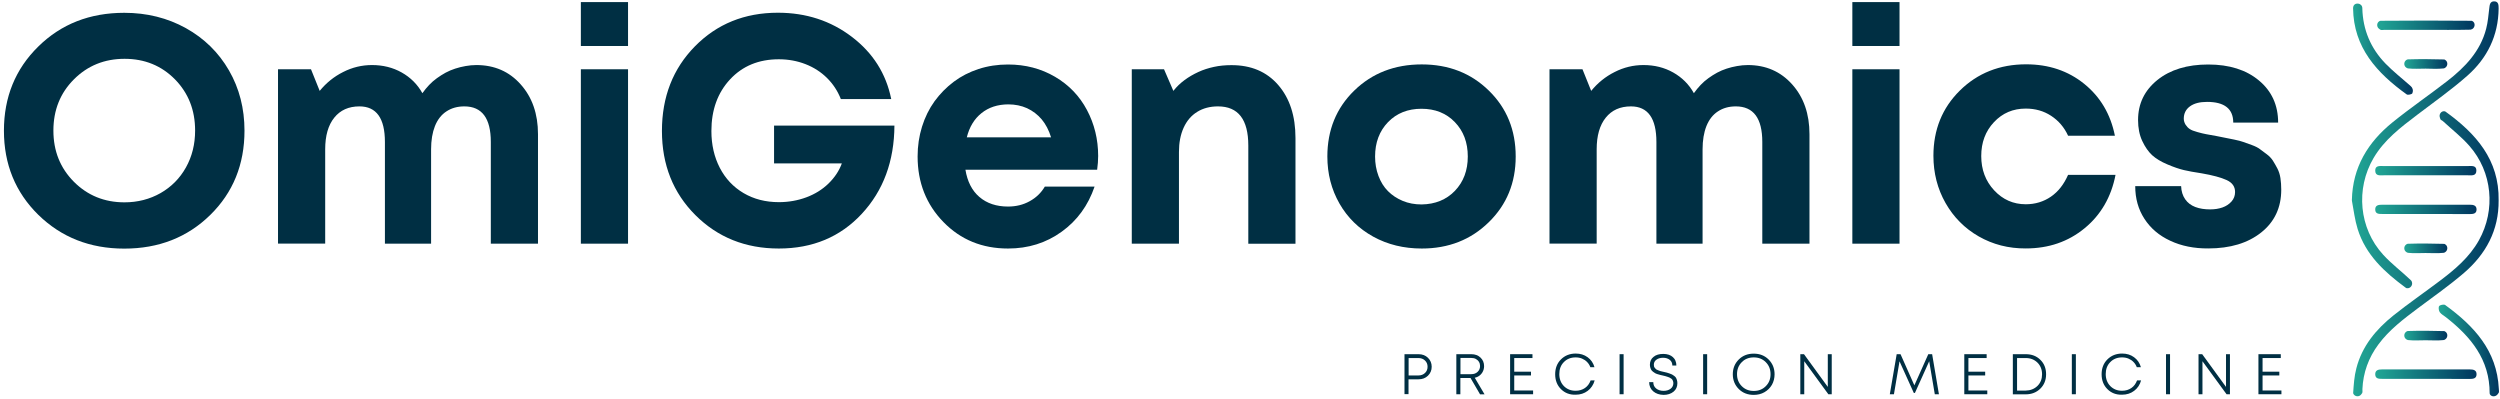 <?xml version="1.0" encoding="UTF-8" standalone="no"?>
<!DOCTYPE svg PUBLIC "-//W3C//DTD SVG 1.1//EN" "http://www.w3.org/Graphics/SVG/1.1/DTD/svg11.dtd">
<svg width="100%" height="100%" viewBox="0 0 395 63" version="1.1" xmlns="http://www.w3.org/2000/svg" xmlns:xlink="http://www.w3.org/1999/xlink" xml:space="preserve" xmlns:serif="http://www.serif.com/" style="fill-rule:evenodd;clip-rule:evenodd;stroke-linejoin:round;stroke-miterlimit:2;">
    <rect id="logo-light" x="0" y="0" width="395" height="63" style="fill:none;"/>
    <g id="logo-light1" serif:id="logo-light">
        <path d="M6.049,33.938C2.43,30.376 0.621,25.945 0.621,20.646C0.621,15.346 2.43,10.901 6.049,7.353C9.667,3.791 14.197,2.024 19.64,2.024C23.215,2.024 26.457,2.835 29.366,4.443C32.275,6.064 34.547,8.294 36.183,11.132C37.818,13.97 38.629,17.142 38.629,20.646C38.629,25.989 36.82,30.434 33.216,33.967C29.612,37.5 25.082,39.281 19.64,39.281C14.197,39.281 9.682,37.486 6.049,33.938ZM25.371,30.507C27.065,29.536 28.411,28.19 29.38,26.452C30.35,24.715 30.828,22.774 30.828,20.631C30.828,17.402 29.771,14.709 27.643,12.537C25.516,10.379 22.867,9.293 19.683,9.293C16.499,9.293 13.836,10.379 11.679,12.537C9.522,14.694 8.437,17.388 8.437,20.631C8.437,23.875 9.522,26.554 11.679,28.726C13.836,30.883 16.499,31.969 19.668,31.969C21.753,31.969 23.663,31.477 25.371,30.507Z" style="fill:rgb(0,47,67);fill-rule:nonzero;"/>
        <path d="M82.267,13.333C84.091,15.375 85.003,17.996 85.003,21.196L85.003,38.5L77.549,38.5L77.549,22.427C77.549,18.691 76.159,16.809 73.366,16.809C72.28,16.809 71.34,17.069 70.529,17.605C69.733,18.126 69.125,18.908 68.72,19.922C68.315,20.95 68.112,22.166 68.112,23.6L68.112,38.5L60.817,38.5L60.817,22.427C60.817,18.691 59.471,16.809 56.793,16.809C55.086,16.809 53.768,17.402 52.813,18.59C51.858,19.777 51.38,21.442 51.38,23.585L51.38,38.485L43.926,38.485L43.926,10.944L49.137,10.944L50.512,14.361C51.539,13.102 52.77,12.102 54.217,11.379C55.664,10.64 57.184,10.278 58.776,10.278C60.513,10.278 62.076,10.669 63.466,11.451C64.855,12.233 65.955,13.319 66.737,14.723C67.084,14.246 67.432,13.811 67.808,13.42C68.184,13.029 68.59,12.667 69.038,12.349C69.487,12.03 69.936,11.741 70.413,11.48C70.891,11.219 71.397,11.017 71.918,10.843C72.44,10.669 72.99,10.539 73.554,10.437C74.118,10.336 74.683,10.278 75.262,10.278C78.113,10.278 80.458,11.292 82.267,13.333Z" style="fill:rgb(0,47,67);fill-rule:nonzero;"/>
        <path d="M91.776,0.33L99.23,0.33L99.23,7.266L91.776,7.266L91.776,0.33ZM91.776,10.944L99.23,10.944L99.23,38.5L91.776,38.5L91.776,10.944Z" style="fill:rgb(0,47,67);fill-rule:nonzero;"/>
        <path d="M141.32,19.82C141.291,25.468 139.568,30.116 136.167,33.779C132.766,37.443 128.395,39.267 123.054,39.267C117.786,39.267 113.386,37.5 109.868,33.982C106.351,30.463 104.586,26.032 104.586,20.689C104.586,15.317 106.322,10.857 109.796,7.324C113.27,3.791 117.641,2.01 122.909,2.01C127.367,2.01 131.261,3.284 134.589,5.818C137.918,8.352 140.003,11.625 140.813,15.65L132.853,15.65C132.346,14.361 131.608,13.246 130.653,12.305C129.697,11.364 128.568,10.64 127.266,10.133C125.963,9.626 124.559,9.366 123.054,9.366C119.884,9.366 117.322,10.423 115.354,12.537C113.386,14.651 112.401,17.373 112.401,20.704C112.401,22.876 112.85,24.816 113.733,26.525C114.616,28.219 115.861,29.551 117.482,30.507C119.103,31.462 120.955,31.94 123.068,31.94C124.603,31.94 126.05,31.679 127.411,31.173C128.771,30.666 129.929,29.942 130.899,29.001C131.868,28.059 132.578,27.002 133.012,25.815L122.301,25.815L122.301,19.849L141.32,19.849L141.32,19.82Z" style="fill:rgb(0,47,67);fill-rule:nonzero;"/>
        <path d="M173.35,26.814L152.537,26.814C152.841,28.682 153.579,30.13 154.751,31.129C155.924,32.128 157.429,32.635 159.267,32.635C160.526,32.635 161.67,32.36 162.683,31.795C163.711,31.231 164.507,30.463 165.086,29.479L172.945,29.479C171.917,32.476 170.195,34.851 167.734,36.617C165.288,38.384 162.466,39.267 159.267,39.267C155.186,39.267 151.784,37.877 149.063,35.082C146.342,32.288 144.982,28.841 144.982,24.715C144.982,23.078 145.213,21.515 145.676,20.023C146.139,18.532 146.805,17.185 147.659,15.998C148.528,14.81 149.541,13.782 150.699,12.913C151.857,12.045 153.159,11.379 154.621,10.901C156.083,10.423 157.632,10.191 159.267,10.191C162.017,10.191 164.492,10.843 166.692,12.131C168.892,13.42 170.571,15.172 171.743,17.388C172.916,19.603 173.509,22.021 173.509,24.642C173.509,25.337 173.451,26.061 173.35,26.814ZM155.07,17.88C153.926,18.792 153.159,20.081 152.754,21.703L166.07,21.703C165.722,20.573 165.23,19.632 164.593,18.865C163.942,18.097 163.175,17.518 162.278,17.098C161.38,16.693 160.382,16.49 159.296,16.49C157.603,16.504 156.199,16.968 155.07,17.88Z" style="fill:rgb(0,47,67);fill-rule:nonzero;"/>
        <path d="M201.95,13.42C203.774,15.52 204.686,18.314 204.686,21.819L204.686,38.514L197.232,38.514L197.232,22.991C197.232,18.879 195.639,16.809 192.441,16.809C191.182,16.809 190.082,17.098 189.155,17.677C188.214,18.257 187.505,19.096 187.013,20.182C186.521,21.268 186.275,22.543 186.275,24.005L186.275,38.5L178.821,38.5L178.821,10.944L183.916,10.944L185.392,14.361C185.899,13.71 186.492,13.145 187.158,12.653C187.824,12.16 188.547,11.741 189.329,11.379C190.111,11.017 190.936,10.756 191.804,10.568C192.672,10.379 193.584,10.293 194.539,10.293C197.651,10.278 200.126,11.321 201.95,13.42Z" style="fill:rgb(0,47,67);fill-rule:nonzero;"/>
        <path d="M216.959,37.385C214.687,36.125 212.907,34.387 211.633,32.157C210.359,29.927 209.722,27.451 209.722,24.729C209.722,20.544 211.141,17.069 213.963,14.318C216.786,11.567 220.346,10.177 224.63,10.177C228.886,10.177 232.417,11.552 235.239,14.318C238.062,17.069 239.48,20.544 239.48,24.729C239.48,28.885 238.062,32.346 235.225,35.111C232.388,37.891 228.857,39.267 224.645,39.267C221.793,39.267 219.246,38.644 216.959,37.385ZM229.87,30.159C231.23,28.74 231.911,26.93 231.911,24.729C231.911,22.514 231.23,20.704 229.87,19.299C228.509,17.88 226.743,17.185 224.587,17.185C222.43,17.185 220.664,17.895 219.304,19.299C217.943,20.718 217.263,22.528 217.263,24.729C217.263,25.815 217.437,26.843 217.799,27.799C218.161,28.755 218.653,29.551 219.304,30.203C219.955,30.854 220.722,31.361 221.62,31.737C222.517,32.114 223.516,32.302 224.601,32.302C226.758,32.273 228.509,31.564 229.87,30.159Z" style="fill:rgb(0,47,67);fill-rule:nonzero;"/>
        <path d="M283.162,13.333C284.986,15.375 285.897,17.996 285.897,21.196L285.897,38.5L278.443,38.5L278.443,22.427C278.443,18.691 277.054,16.809 274.261,16.809C273.175,16.809 272.234,17.069 271.424,17.605C270.628,18.126 270.02,18.908 269.614,19.922C269.209,20.95 269.007,22.166 269.007,23.6L269.007,38.5L261.712,38.5L261.712,22.427C261.712,18.691 260.366,16.809 257.688,16.809C255.98,16.809 254.663,17.402 253.708,18.59C252.753,19.777 252.275,21.442 252.275,23.585L252.275,38.485L244.821,38.485L244.821,10.944L250.032,10.944L251.407,14.361C252.434,13.102 253.664,12.102 255.112,11.379C256.559,10.64 258.079,10.278 259.671,10.278C261.408,10.278 262.971,10.669 264.361,11.451C265.75,12.233 266.85,13.319 267.632,14.723C267.979,14.246 268.326,13.811 268.703,13.42C269.079,13.029 269.484,12.667 269.933,12.349C270.382,12.03 270.83,11.741 271.308,11.48C271.786,11.219 272.292,11.017 272.813,10.843C273.334,10.669 273.884,10.539 274.449,10.437C275.013,10.336 275.578,10.278 276.157,10.278C278.993,10.278 281.338,11.292 283.162,13.333Z" style="fill:rgb(0,47,67);fill-rule:nonzero;"/>
        <path d="M292.671,0.33L300.125,0.33L300.125,7.266L292.671,7.266L292.671,0.33ZM292.671,10.944L300.125,10.944L300.125,38.5L292.671,38.5L292.671,10.944Z" style="fill:rgb(0,47,67);fill-rule:nonzero;"/>
        <path d="M312.645,37.356C310.416,36.081 308.664,34.315 307.391,32.07C306.117,29.826 305.48,27.335 305.48,24.613C305.48,20.501 306.87,17.055 309.663,14.303C312.457,11.552 315.945,10.162 320.128,10.162C323.703,10.162 326.757,11.19 329.304,13.246C331.851,15.303 333.472,18.039 334.153,21.442L326.757,21.442C326.149,20.11 325.251,19.067 324.079,18.3C322.907,17.533 321.575,17.156 320.07,17.156C318.058,17.156 316.393,17.866 315.047,19.299C313.701,20.733 313.036,22.514 313.036,24.657C313.036,26.8 313.716,28.61 315.076,30.072C316.437,31.535 318.101,32.273 320.07,32.273C321.561,32.273 322.892,31.868 324.05,31.071C325.208,30.275 326.105,29.116 326.757,27.625L334.254,27.625C333.574,31.129 331.938,33.953 329.362,36.067C326.771,38.195 323.688,39.253 320.07,39.253C317.349,39.267 314.874,38.63 312.645,37.356Z" style="fill:rgb(0,47,67);fill-rule:nonzero;"/>
        <path d="M342.895,38.036C341.143,37.225 339.783,36.067 338.813,34.561C337.843,33.07 337.366,31.346 337.366,29.406L344.617,29.406C344.646,30.217 344.863,30.912 345.254,31.477C345.645,32.041 346.18,32.447 346.861,32.708C347.541,32.968 348.322,33.084 349.205,33.084C349.914,33.084 350.566,32.983 351.145,32.78C351.724,32.577 352.201,32.259 352.578,31.839C352.954,31.419 353.142,30.912 353.142,30.333C353.142,29.479 352.693,28.856 351.811,28.45C350.928,28.045 349.596,27.683 347.83,27.379C346.701,27.205 345.775,27.046 345.051,26.872C344.328,26.698 343.459,26.409 342.446,25.974C341.447,25.554 340.637,25.062 340.043,24.526C339.45,23.976 338.929,23.238 338.48,22.282C338.032,21.326 337.814,20.226 337.814,18.966C337.814,16.374 338.842,14.275 340.868,12.638C342.909,11.002 345.587,10.191 348.901,10.191C352.216,10.191 354.893,11.031 356.905,12.711C358.932,14.39 359.945,16.62 359.945,19.371L352.853,19.371C352.853,17.199 351.478,16.099 348.713,16.099C347.555,16.099 346.658,16.331 346.007,16.809C345.355,17.286 345.037,17.938 345.037,18.749C345.037,19.082 345.138,19.4 345.312,19.69C345.5,19.98 345.717,20.211 345.978,20.385C346.238,20.559 346.629,20.718 347.179,20.863C347.729,21.022 348.178,21.124 348.554,21.196L350.233,21.5C350.884,21.63 351.333,21.732 351.608,21.775C351.883,21.833 352.346,21.92 352.983,22.05C353.62,22.181 354.112,22.311 354.43,22.427C354.749,22.543 355.197,22.702 355.762,22.905C356.326,23.107 356.746,23.325 357.036,23.542C357.325,23.759 357.687,24.02 358.107,24.338C358.526,24.642 358.859,24.99 359.105,25.366C359.337,25.743 359.583,26.148 359.814,26.597C360.046,27.046 360.22,27.553 360.307,28.132C360.393,28.711 360.437,29.319 360.437,29.971C360.437,32.794 359.38,35.053 357.267,36.733C355.154,38.413 352.375,39.253 348.901,39.253C346.658,39.267 344.646,38.862 342.895,38.036Z" style="fill:rgb(0,47,67);fill-rule:nonzero;"/>
        <path d="M371.611,31.766C371.596,31.708 371.596,31.651 371.596,31.607C371.712,26.394 374.158,22.456 378.022,19.328C380.83,17.055 383.826,15.013 386.678,12.798C389.471,10.626 391.888,8.12 392.814,4.544C393.089,3.487 393.176,2.372 393.307,1.286C393.364,0.765 393.422,0.229 394.045,0.214C394.768,0.2 394.783,0.794 394.783,1.344C394.739,5.63 392.988,9.178 389.862,11.943C387.343,14.173 384.579,16.113 381.901,18.155C379.311,20.124 376.72,22.079 375.026,24.961C372.161,29.84 372.725,36.081 376.546,40.252C377.878,41.714 379.499,42.916 380.932,44.292C380.989,44.349 381.047,44.436 381.076,44.538C381.264,45.059 380.816,45.624 380.28,45.537C380.208,45.522 380.15,45.508 380.107,45.464C376.778,43.017 373.782,40.281 372.508,36.183C372.059,34.735 371.886,33.229 371.611,31.766Z" style="fill:url(#_Linear1);fill-rule:nonzero;"/>
        <path d="M394.783,31.665C394.826,36.385 392.771,40.15 389.297,43.133C386.982,45.117 384.463,46.883 382.003,48.722C379.745,50.417 377.501,52.111 375.793,54.413C374.23,56.513 373.376,58.873 373.261,61.479C373.246,61.697 373.318,61.957 373.217,62.116C373.159,62.203 373.116,62.276 373.043,62.348C372.754,62.696 372.218,62.696 371.929,62.363C371.842,62.261 371.799,62.174 371.799,62.087C371.886,60.784 371.972,59.452 372.305,58.192C373.203,54.688 375.417,52.038 378.167,49.837C380.512,47.969 382.987,46.261 385.389,44.451C387.821,42.626 390.151,40.686 391.671,37.964C394.349,33.156 393.799,27.176 390.151,23.035C388.907,21.616 387.387,20.443 385.997,19.154C385.867,19.024 385.621,18.966 385.578,18.821C385.534,18.705 385.505,18.604 385.476,18.488C385.361,18.01 385.737,17.518 386.229,17.576C386.287,17.59 386.345,17.605 386.388,17.634C391.193,21.095 394.899,25.25 394.783,31.665Z" style="fill:url(#_Linear2);fill-rule:nonzero;"/>
        <path d="M371.799,1.141C371.929,0.287 373.217,0.417 373.246,1.271L373.246,1.315C373.333,4.718 374.578,7.657 376.937,10.075C378.109,11.277 379.441,12.32 380.7,13.435C380.816,13.536 381.018,13.71 381.076,13.811C381.293,14.159 381.264,14.448 381.149,14.738C381.091,14.897 380.439,15.056 380.251,14.912C375.562,11.538 371.857,7.527 371.784,1.286C371.799,1.228 371.799,1.185 371.799,1.141Z" style="fill:url(#_Linear3);fill-rule:nonzero;"/>
        <path d="M394.812,61.421C394.812,61.639 394.884,61.899 394.797,62.059C394.739,62.16 394.667,62.247 394.595,62.334C394.276,62.71 393.654,62.725 393.408,62.305C393.379,62.247 393.364,62.203 393.364,62.145C393.379,56.802 390.383,53.197 386.461,50.127C386.128,49.866 385.708,49.649 385.476,49.316C385.317,49.07 385.245,48.563 385.389,48.36C385.549,48.172 386.128,48.056 386.33,48.187C390.875,51.488 394.522,55.383 394.812,61.421Z" style="fill:url(#_Linear4);fill-rule:nonzero;"/>
        <path d="M383.349,59.858C383.349,59.872 378.703,59.858 376.372,59.858C375.851,59.858 375.316,59.843 375.287,59.177C375.258,58.467 375.793,58.366 376.358,58.366L390.209,58.366C390.774,58.366 391.324,58.467 391.295,59.163C391.28,59.814 390.745,59.872 390.224,59.872C387.937,59.872 385.636,59.872 383.349,59.858Z" style="fill:url(#_Linear5);fill-rule:nonzero;"/>
        <path d="M383.334,4.718L376.72,4.718C376.503,4.718 376.242,4.79 376.083,4.689C376.011,4.645 375.938,4.587 375.866,4.529C375.504,4.24 375.504,3.675 375.866,3.4C375.953,3.328 376.039,3.284 376.141,3.284C380.917,3.241 385.708,3.241 390.484,3.284C390.542,3.284 390.6,3.299 390.658,3.342C391.135,3.617 391.078,4.327 390.6,4.602C390.513,4.645 390.426,4.674 390.339,4.689C387.995,4.747 385.664,4.718 383.334,4.718Z" style="fill:url(#_Linear6);fill-rule:nonzero;"/>
        <path d="M383.262,33.808L376.372,33.808C375.866,33.808 375.301,33.808 375.287,33.127C375.258,32.403 375.837,32.346 376.387,32.346L390.253,32.346C390.803,32.346 391.295,32.461 391.295,33.099C391.295,33.765 390.759,33.823 390.238,33.823C387.922,33.808 385.592,33.808 383.262,33.808Z" style="fill:url(#_Linear7);fill-rule:nonzero;"/>
        <path d="M376.575,26.235L389.978,26.235C390.542,26.235 391.295,26.105 391.266,26.988C391.237,27.842 390.484,27.697 389.934,27.697C385.491,27.712 381.047,27.697 376.618,27.697C376.054,27.697 375.316,27.842 375.287,26.988C375.258,26.119 375.996,26.235 376.575,26.235Z" style="fill:url(#_Linear8);fill-rule:nonzero;"/>
        <path d="M383.233,39.977C382.321,39.977 381.395,40.049 380.483,39.948C380.367,39.933 380.251,39.875 380.15,39.788C379.774,39.499 379.788,38.905 380.179,38.63C380.266,38.557 380.367,38.514 380.454,38.514C382.35,38.456 384.246,38.471 386.142,38.529C386.2,38.529 386.258,38.543 386.316,38.586C386.793,38.847 386.793,39.557 386.33,39.846C386.243,39.904 386.157,39.948 386.055,39.948C385.129,40.049 384.174,39.977 383.233,39.977Z" style="fill:url(#_Linear9);fill-rule:nonzero;"/>
        <path d="M383.233,53.761C382.321,53.761 381.395,53.834 380.483,53.733C380.367,53.718 380.251,53.66 380.15,53.573C379.774,53.284 379.788,52.69 380.179,52.415C380.266,52.342 380.367,52.299 380.454,52.299C382.35,52.241 384.246,52.256 386.142,52.313C386.2,52.313 386.258,52.328 386.316,52.371C386.793,52.632 386.793,53.342 386.33,53.631C386.243,53.689 386.157,53.733 386.055,53.733C385.129,53.834 384.174,53.761 383.233,53.761Z" style="fill:url(#_Linear10);fill-rule:nonzero;"/>
        <path d="M383.233,10.843C382.321,10.843 381.395,10.915 380.483,10.814C380.367,10.799 380.251,10.741 380.15,10.655C379.774,10.365 379.788,9.771 380.179,9.496C380.266,9.424 380.367,9.38 380.454,9.38C382.35,9.322 384.246,9.337 386.142,9.395C386.2,9.395 386.258,9.409 386.316,9.453C386.793,9.713 386.793,10.423 386.33,10.712C386.243,10.77 386.157,10.814 386.055,10.814C385.129,10.915 384.174,10.857 383.233,10.843C383.233,10.857 383.233,10.857 383.233,10.843Z" style="fill:url(#_Linear11);fill-rule:nonzero;"/>
        <path d="M225.614,56.527C226.005,56.904 226.208,57.381 226.208,57.946C226.208,58.511 226.005,58.989 225.614,59.365C225.224,59.742 224.732,59.93 224.138,59.93L222.546,59.93L222.546,62.276L221.909,62.276L221.909,55.962L224.138,55.962C224.732,55.962 225.224,56.151 225.614,56.527ZM225.151,58.931C225.426,58.67 225.557,58.337 225.557,57.946C225.557,57.555 225.426,57.222 225.151,56.962C224.876,56.701 224.529,56.571 224.109,56.571L222.561,56.571L222.561,59.322L224.109,59.322C224.529,59.322 224.876,59.191 225.151,58.931Z" style="fill:rgb(0,47,67);fill-rule:nonzero;"/>
        <path d="M232.345,59.727L230.738,59.727L230.738,62.29L230.101,62.29L230.101,55.962L232.475,55.962C233.054,55.962 233.546,56.136 233.922,56.498C234.299,56.86 234.487,57.309 234.487,57.859C234.487,58.048 234.458,58.207 234.414,58.381C234.371,58.54 234.299,58.699 234.212,58.844C234.125,58.989 234.024,59.105 233.908,59.22C233.792,59.336 233.662,59.423 233.503,59.51C233.343,59.582 233.184,59.655 233.011,59.684L234.559,62.305L233.85,62.305L232.345,59.727ZM230.738,59.119L232.446,59.119C232.866,59.119 233.199,59.003 233.459,58.757C233.72,58.511 233.85,58.207 233.85,57.83C233.85,57.584 233.792,57.367 233.676,57.179C233.561,56.976 233.387,56.831 233.184,56.715C232.967,56.6 232.721,56.556 232.461,56.556L230.753,56.556L230.753,59.119L230.738,59.119Z" style="fill:rgb(0,47,67);fill-rule:nonzero;"/>
        <path d="M242.23,61.682L242.23,62.29L238.597,62.29L238.597,55.962L242.129,55.962L242.129,56.571L239.249,56.571L239.249,58.728L241.897,58.728L241.897,59.322L239.249,59.322L239.249,61.697L242.23,61.697L242.23,61.682Z" style="fill:rgb(0,47,67);fill-rule:nonzero;"/>
        <path d="M246.63,61.479C246.022,60.871 245.718,60.089 245.718,59.134C245.718,58.178 246.022,57.396 246.63,56.788C247.238,56.18 248.02,55.861 248.961,55.861C249.684,55.861 250.307,56.049 250.842,56.44C251.378,56.831 251.739,57.353 251.928,58.019L251.276,58.019C251.161,57.7 250.987,57.425 250.755,57.193C250.538,56.962 250.263,56.788 249.959,56.657C249.655,56.527 249.308,56.469 248.946,56.469C248.193,56.469 247.571,56.715 247.093,57.208C246.601,57.7 246.37,58.337 246.37,59.105C246.37,59.872 246.616,60.509 247.093,61.001C247.586,61.494 248.193,61.74 248.946,61.74C249.511,61.74 250.003,61.595 250.422,61.306C250.842,61.016 251.132,60.611 251.32,60.104L251.957,60.104C251.768,60.799 251.392,61.349 250.857,61.754C250.321,62.16 249.684,62.363 248.946,62.363C248.005,62.392 247.238,62.087 246.63,61.479Z" style="fill:rgb(0,47,67);fill-rule:nonzero;"/>
        <rect x="255.893" y="55.962" width="0.637" height="6.328" style="fill:rgb(0,47,67);fill-rule:nonzero;"/>
        <path d="M261.205,61.827C260.786,61.465 260.568,60.972 260.568,60.379L261.22,60.379C261.22,60.799 261.364,61.132 261.668,61.378C261.972,61.624 262.363,61.754 262.855,61.754C263.289,61.754 263.666,61.639 263.955,61.421C264.245,61.204 264.389,60.9 264.389,60.538C264.389,60.422 264.375,60.321 264.332,60.219C264.303,60.118 264.259,60.046 264.216,59.973C264.172,59.901 264.1,59.843 263.999,59.785C263.897,59.727 263.811,59.669 263.753,59.64C263.68,59.597 263.579,59.568 263.434,59.525C263.289,59.481 263.188,59.452 263.101,59.423C263.014,59.409 262.899,59.38 262.739,59.336C262.551,59.293 262.407,59.264 262.305,59.235C262.204,59.206 262.074,59.177 261.9,59.119C261.726,59.061 261.596,59.018 261.509,58.96C261.422,58.902 261.307,58.829 261.191,58.743C261.075,58.656 260.974,58.554 260.916,58.467C260.858,58.366 260.8,58.25 260.757,58.105C260.713,57.961 260.684,57.801 260.684,57.642C260.684,57.106 260.872,56.686 261.263,56.382C261.639,56.064 262.161,55.919 262.812,55.919C263.13,55.919 263.405,55.962 263.666,56.049C263.926,56.136 264.143,56.267 264.317,56.426C264.491,56.585 264.636,56.773 264.722,57.005C264.824,57.237 264.867,57.483 264.867,57.758L264.23,57.758C264.23,57.381 264.1,57.077 263.825,56.86C263.55,56.643 263.203,56.527 262.768,56.527C262.334,56.527 261.987,56.629 261.712,56.831C261.437,57.034 261.307,57.295 261.307,57.628C261.307,57.729 261.321,57.816 261.336,57.888C261.35,57.975 261.393,58.048 261.451,58.105C261.509,58.163 261.553,58.221 261.596,58.279C261.639,58.337 261.712,58.381 261.813,58.424C261.9,58.467 261.987,58.511 262.045,58.525C262.103,58.554 262.204,58.583 262.32,58.627C262.45,58.67 262.537,58.685 262.609,58.699C262.682,58.714 262.783,58.743 262.928,58.772C263.116,58.815 263.261,58.844 263.362,58.873C263.463,58.902 263.593,58.945 263.767,59.003C263.941,59.061 264.071,59.119 264.172,59.163C264.259,59.22 264.375,59.293 264.505,59.38C264.636,59.467 264.722,59.568 264.795,59.669C264.853,59.771 264.911,59.901 264.954,60.046C264.997,60.191 265.026,60.364 265.026,60.538C265.026,61.103 264.824,61.552 264.418,61.885C264.013,62.218 263.478,62.392 262.841,62.392C262.175,62.377 261.625,62.189 261.205,61.827Z" style="fill:rgb(0,47,67);fill-rule:nonzero;"/>
        <rect x="269.093" y="55.962" width="0.637" height="6.328" style="fill:rgb(0,47,67);fill-rule:nonzero;"/>
        <path d="M274.724,61.465C274.101,60.842 273.783,60.06 273.783,59.134C273.783,58.192 274.101,57.425 274.724,56.802C275.346,56.18 276.142,55.876 277.083,55.876C278.038,55.876 278.82,56.18 279.442,56.802C280.064,57.425 280.383,58.207 280.383,59.134C280.383,59.742 280.238,60.306 279.963,60.799C279.674,61.291 279.283,61.682 278.776,61.972C278.27,62.261 277.705,62.392 277.083,62.392C276.142,62.392 275.346,62.087 274.724,61.465ZM278.993,61.016C279.5,60.509 279.746,59.887 279.746,59.119C279.746,58.366 279.5,57.729 278.993,57.222C278.487,56.715 277.864,56.469 277.097,56.469C276.33,56.469 275.693,56.715 275.201,57.222C274.695,57.729 274.449,58.366 274.449,59.119C274.449,59.872 274.695,60.509 275.201,61.016C275.708,61.523 276.33,61.769 277.097,61.769C277.864,61.769 278.487,61.523 278.993,61.016Z" style="fill:rgb(0,47,67);fill-rule:nonzero;"/>
        <path d="M289.414,55.962L289.414,62.29L288.879,62.29L285.072,57.077L285.072,62.29L284.45,62.29L284.45,55.962L285.029,55.962L288.792,61.132L288.792,55.962L289.414,55.962Z" style="fill:rgb(0,47,67);fill-rule:nonzero;"/>
        <path d="M305.697,62.29L304.814,57.077L302.557,62.087L302.383,62.087L300.125,57.092L299.242,62.29L298.591,62.29L299.676,55.962L300.284,55.962L302.47,60.886L304.67,55.962L305.278,55.962L306.349,62.29L305.697,62.29Z" style="fill:rgb(0,47,67);fill-rule:nonzero;"/>
        <path d="M313.991,61.682L313.991,62.29L310.358,62.29L310.358,55.962L313.889,55.962L313.889,56.571L311.009,56.571L311.009,58.728L313.658,58.728L313.658,59.322L311.009,59.322L311.009,61.697L313.991,61.697L313.991,61.682Z" style="fill:rgb(0,47,67);fill-rule:nonzero;"/>
        <path d="M322.386,56.86C322.993,57.454 323.283,58.221 323.283,59.134C323.283,60.046 322.979,60.813 322.371,61.407C321.763,62.001 320.996,62.305 320.07,62.305L318.029,62.305L318.029,55.962L320.07,55.962C321.011,55.962 321.778,56.252 322.386,56.86ZM321.922,60.972C322.414,60.48 322.646,59.872 322.646,59.134C322.646,58.395 322.4,57.772 321.922,57.295C321.43,56.817 320.822,56.571 320.07,56.571L318.695,56.571L318.695,61.711L320.07,61.711C320.808,61.697 321.43,61.45 321.922,60.972Z" style="fill:rgb(0,47,67);fill-rule:nonzero;"/>
        <rect x="327.35" y="55.962" width="0.637" height="6.328" style="fill:rgb(0,47,67);fill-rule:nonzero;"/>
        <path d="M332.966,61.479C332.358,60.871 332.054,60.089 332.054,59.134C332.054,58.178 332.358,57.396 332.966,56.788C333.574,56.18 334.355,55.861 335.296,55.861C336.02,55.861 336.642,56.049 337.178,56.44C337.713,56.831 338.075,57.353 338.263,58.019L337.612,58.019C337.496,57.7 337.322,57.425 337.091,57.193C336.874,56.962 336.599,56.788 336.295,56.657C335.991,56.527 335.643,56.469 335.282,56.469C334.529,56.469 333.907,56.715 333.429,57.208C332.937,57.7 332.705,58.337 332.705,59.105C332.705,59.872 332.951,60.509 333.429,61.001C333.921,61.494 334.529,61.74 335.282,61.74C335.846,61.74 336.338,61.595 336.758,61.306C337.178,61.016 337.467,60.611 337.655,60.104L338.292,60.104C338.104,60.799 337.728,61.349 337.192,61.754C336.657,62.16 336.02,62.363 335.282,62.363C334.341,62.392 333.574,62.087 332.966,61.479Z" style="fill:rgb(0,47,67);fill-rule:nonzero;"/>
        <rect x="342.229" y="55.962" width="0.637" height="6.328" style="fill:rgb(0,47,67);fill-rule:nonzero;"/>
        <path d="M352.332,55.962L352.332,62.29L351.796,62.29L347.989,57.077L347.989,62.29L347.367,62.29L347.367,55.962L347.946,55.962L351.709,61.132L351.709,55.962L352.332,55.962Z" style="fill:rgb(0,47,67);fill-rule:nonzero;"/>
        <path d="M360.466,61.682L360.466,62.29L356.833,62.29L356.833,55.962L360.364,55.962L360.364,56.571L357.484,56.571L357.484,58.728L360.133,58.728L360.133,59.322L357.484,59.322L357.484,61.697L360.466,61.697L360.466,61.682Z" style="fill:rgb(0,47,67);fill-rule:nonzero;"/>
    </g>
    <defs>
        <linearGradient id="_Linear1" x1="0" y1="0" x2="1" y2="0" gradientUnits="userSpaceOnUse" gradientTransform="matrix(23.196,0,0,23.196,371.594,22.868)"><stop offset="0" style="stop-color:rgb(33,167,149);stop-opacity:1"/><stop offset="1" style="stop-color:rgb(0,54,95);stop-opacity:1"/></linearGradient>
        <linearGradient id="_Linear2" x1="0" y1="0" x2="1" y2="0" gradientUnits="userSpaceOnUse" gradientTransform="matrix(22.98,0,0,22.98,371.811,40.083)"><stop offset="0" style="stop-color:rgb(33,167,149);stop-opacity:1"/><stop offset="1" style="stop-color:rgb(0,54,95);stop-opacity:1"/></linearGradient>
        <linearGradient id="_Linear3" x1="0" y1="0" x2="1" y2="0" gradientUnits="userSpaceOnUse" gradientTransform="matrix(9.452,0,0,9.452,371.793,7.764)"><stop offset="0" style="stop-color:rgb(33,167,149);stop-opacity:1"/><stop offset="1" style="stop-color:rgb(0,54,95);stop-opacity:1"/></linearGradient>
        <linearGradient id="_Linear4" x1="0" y1="0" x2="1" y2="0" gradientUnits="userSpaceOnUse" gradientTransform="matrix(9.545,0,0,9.545,385.295,55.376)"><stop offset="0" style="stop-color:rgb(33,167,149);stop-opacity:1"/><stop offset="1" style="stop-color:rgb(0,54,95);stop-opacity:1"/></linearGradient>
        <linearGradient id="_Linear5" x1="0" y1="0" x2="1" y2="0" gradientUnits="userSpaceOnUse" gradientTransform="matrix(16.02,0,0,16.02,375.285,59.126)"><stop offset="0" style="stop-color:rgb(33,167,149);stop-opacity:1"/><stop offset="1" style="stop-color:rgb(0,54,95);stop-opacity:1"/></linearGradient>
        <linearGradient id="_Linear6" x1="0" y1="0" x2="1" y2="0" gradientUnits="userSpaceOnUse" gradientTransform="matrix(15.39,0,0,15.39,375.588,4.008)"><stop offset="0" style="stop-color:rgb(33,167,149);stop-opacity:1"/><stop offset="1" style="stop-color:rgb(0,54,95);stop-opacity:1"/></linearGradient>
        <linearGradient id="_Linear7" x1="0" y1="0" x2="1" y2="0" gradientUnits="userSpaceOnUse" gradientTransform="matrix(16.014,0,0,16.014,375.282,33.081)"><stop offset="0" style="stop-color:rgb(33,167,149);stop-opacity:1"/><stop offset="1" style="stop-color:rgb(0,54,95);stop-opacity:1"/></linearGradient>
        <linearGradient id="_Linear8" x1="0" y1="0" x2="1" y2="0" gradientUnits="userSpaceOnUse" gradientTransform="matrix(15.985,0,0,15.985,375.29,26.969)"><stop offset="0" style="stop-color:rgb(33,167,149);stop-opacity:1"/><stop offset="1" style="stop-color:rgb(0,54,95);stop-opacity:1"/></linearGradient>
        <linearGradient id="_Linear9" x1="0" y1="0" x2="1" y2="0" gradientUnits="userSpaceOnUse" gradientTransform="matrix(6.808,0,0,6.808,379.872,39.235)"><stop offset="0" style="stop-color:rgb(33,167,149);stop-opacity:1"/><stop offset="1" style="stop-color:rgb(0,54,95);stop-opacity:1"/></linearGradient>
        <linearGradient id="_Linear10" x1="0" y1="0" x2="1" y2="0" gradientUnits="userSpaceOnUse" gradientTransform="matrix(6.808,0,0,6.808,379.872,53.019)"><stop offset="0" style="stop-color:rgb(33,167,149);stop-opacity:1"/><stop offset="1" style="stop-color:rgb(0,54,95);stop-opacity:1"/></linearGradient>
        <linearGradient id="_Linear11" x1="0" y1="0" x2="1" y2="0" gradientUnits="userSpaceOnUse" gradientTransform="matrix(6.808,0,0,6.808,379.872,10.106)"><stop offset="0" style="stop-color:rgb(33,167,149);stop-opacity:1"/><stop offset="1" style="stop-color:rgb(0,54,95);stop-opacity:1"/></linearGradient>
    </defs>
</svg>
